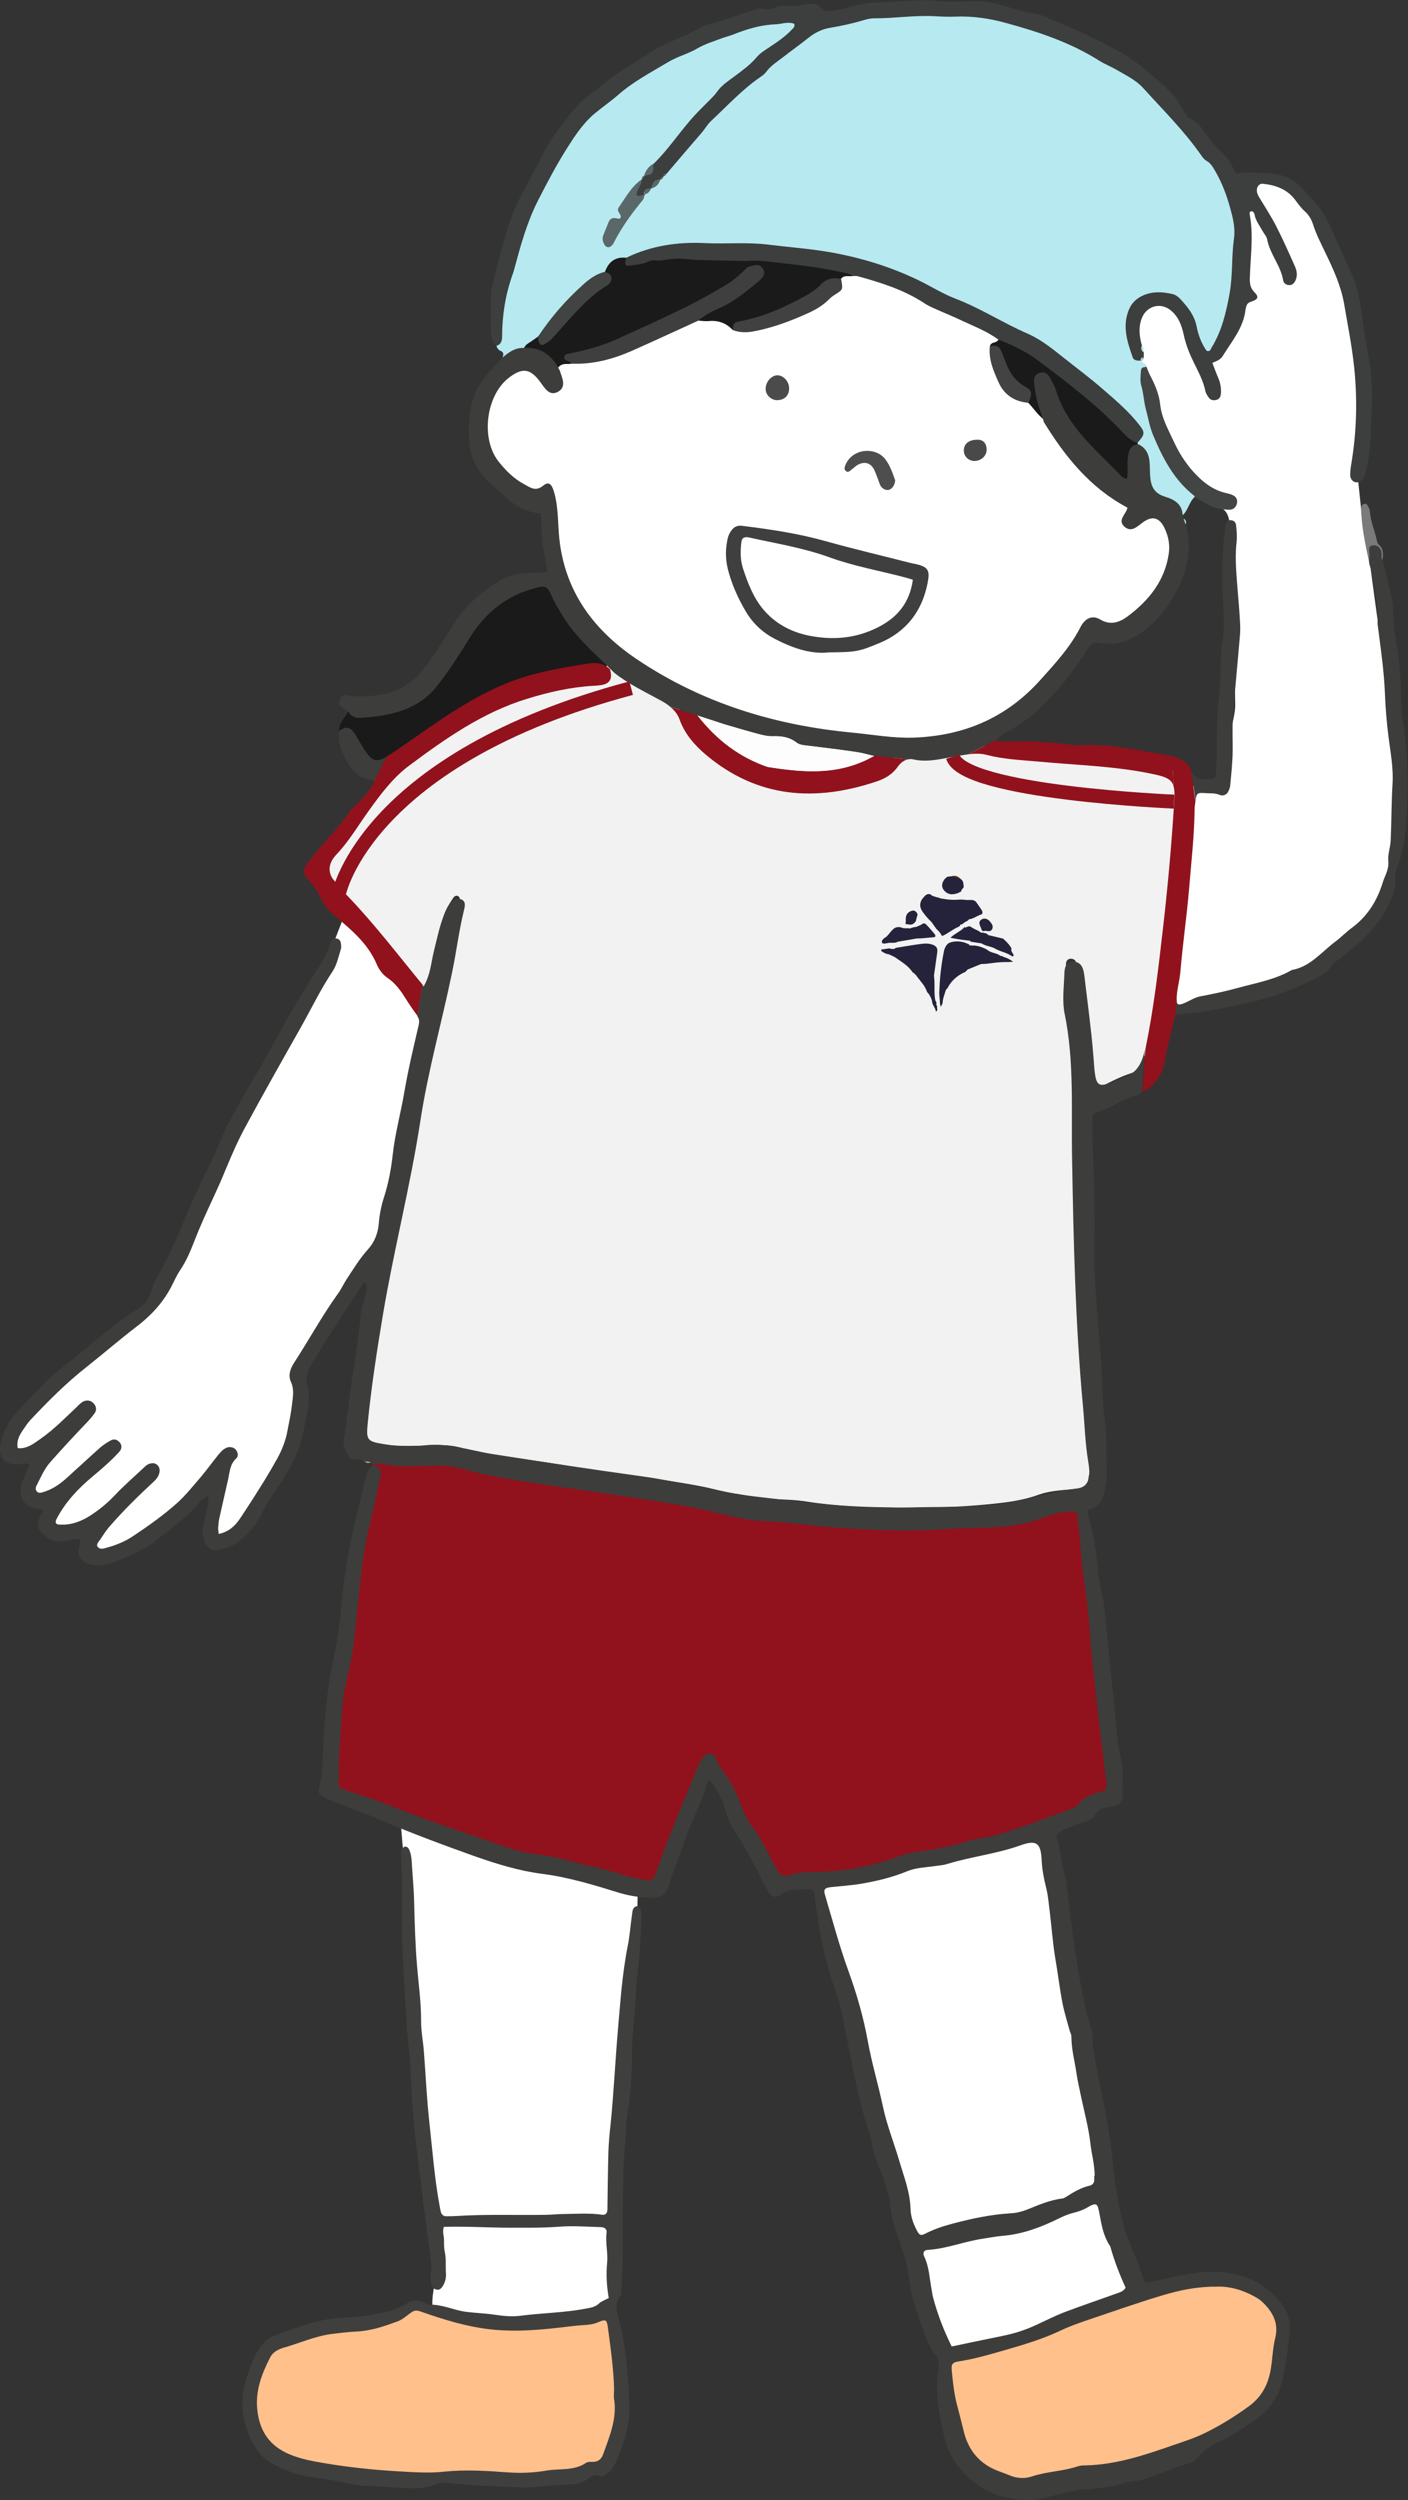 <?xml version="1.0" encoding="UTF-8"?> <svg xmlns="http://www.w3.org/2000/svg" id="_レイヤー_2" viewBox="0 0 100.81 178.93"><rect x="0" y="0" width="100.81" height="178.93" fill="#333333" stroke="none"/><defs><style>.cls-1{fill:#3f3f3e;}.cls-1,.cls-2,.cls-3,.cls-4,.cls-5,.cls-6,.cls-7,.cls-8,.cls-9,.cls-10,.cls-11,.cls-12,.cls-13,.cls-14,.cls-15,.cls-16,.cls-17,.cls-18,.cls-19,.cls-20,.cls-21,.cls-22{stroke-width:0px;}.cls-2{fill:#f2f2f2;}.cls-3{fill:#4b4b4b;}.cls-4{fill:#434343;}.cls-5{fill:#51311d;}.cls-6{fill:#1a1a1a;}.cls-7{fill:#b6eaf0;}.cls-8{fill:#3f3f3f;}.cls-9{fill:#fdfdfd;}.cls-10{fill:#7a7a7a;}.cls-11{fill:#91121c;}.cls-12{fill:#5a6869;}.cls-23{fill:none;stroke:#91121c;}.cls-13{fill:#3d3e3e;}.cls-14{fill:#424343;}.cls-15{fill:#4e4e4e;}.cls-16{fill:#fff;}.cls-17{fill:#434444;}.cls-18{fill:#3d3d3c;}.cls-19{fill:#ffc08b;}.cls-20{fill:#494949;}.cls-21{fill:#24233b;}.cls-22{fill:#414141;}</style></defs><g id="_イラスト"><g id="child19"><path class="cls-16" d="M28.69,130.46s.58,6.92.62,7.08.88,15.5.88,15.5l1.17,9.37s-.67,2.45-.29,2.96,4.21.92,4.21.92l7.92-.92s.95,0,.83-1.08c-.12-1.08.17-10.96.21-11.62s1.38-14.79,1.38-15.12.05-2.81.05-2.81l-16.97-4.28Z"></path><path class="cls-16" d="M24.77,65.21l-1.94,5s-10.17,20.11-11.39,22.22-4.89,4.39-4.89,4.39l-5.89,6.28s-.72,1.39.61,1.36c1.33-.03,2.5-1.81,2.11-.92s-1.39,3-1.39,3c0,0-.67.44.61.67s1.17.44,1.06.78-.72.96-.44,1.17.72.33,1.39.38,2.06-.38,2.06-.38c0,0-1,1.27-.44,1.83.56.56,1.39.39,1.56.33s2.33-1.22,3.33-1.77,3.56-3.23,3.72-3.23.56,0,.56.44-.44,1.84-.33,2.78.72.9,1.11.78,1.11-1.57,2-2.09,3-4.98,3-5.64.28-1.39.28-2.28-.17-1.56,0-2.22,1.38-2.78,2.5-4.5c1.11-1.72,1.98-2.67,2.63-3.39s1.62-1.63,1.62-1.63l3.25-18.76-6.67-4.61Z"></path><path class="cls-16" d="M84.01,72.04l8.27-1.67s5.92-3.55,6.76-5.17,1.35-9.78.57-14.42c-.78-4.64-1.49-10.21-1.49-10.21l-.63-3.79-.38-3.61s.92-1.68.14-9.39c-.78-7.72-4.69-10.31-4.69-10.31,0,0-1.94-.65-2.14-.64s-1.33-.35-1.33.02.11,8.76-1.11,10.92c-1.22,2.16-2,2.32-2.11,1.77s-1.22-3.71-1.36-3.71-.11-.34-1.22-.34-1.03-.7-1.62.1-.97.98-.83,1.62.31.88.47,1.3,1.95,8.98,3.62,9.73c1.49.67,1.52,1.23,2.1,1.78s.92.33,1.08,1.86c.17,1.53-.25,1.82,0,4.15s.31,7.44.33,8.41-.75,3.22-.86,4.19-.14,1.28-.58,1.44-1.44.17-1.87.17-1.12,15.78-1.12,15.78Z"></path><path class="cls-11" d="M26.68,104.82v-.05c.11-.23.32-.28.54-.3.25-.03.5.06.75.05,5.36-.15,10.46,1.57,15.72,2.12,3.13.33,6.18,1.09,9.28,1.55,5.49.83,11.02,1.25,16.6.82,2.06-.16,4.07-.4,6.06-.99,1.32-.39,1.86,0,1.97,1.35.36,4.49,1.05,8.95,1.38,13.45.11,1.44.35,2.86.51,4.3.07.59-.06,1.03-.62,1.37-2.42,1.48-5.04,2.5-7.77,3.17-1.47.36-2.92.78-4.43.99-2.25.32-4.34,1.35-6.64,1.51-1.19.08-2.38.06-3.56.24-.78.12-1.1-.5-1.45-1.08-1.27-2.1-2.31-4.32-3.55-6.43-.19-.32-.31-.84-.8-.76-.43.08-.5.57-.65.93-.93,2.19-1.85,4.39-2.64,6.64-.3.86-.8,1.18-1.72,1.02-1.15-.19-2.21-.65-3.35-.87-4.5-.87-8.88-2.13-13.13-3.82-.51-.21-1.03-.42-1.54-.64-.76-.33-1.55-.62-2.36-.79-1.06-.23-1.36-.86-1.35-1.87.02-2.02.09-4.05.47-6.03.41-2.13.7-4.27.93-6.41.28-2.66.8-5.28,1.38-7.88.12-.54.13-1.07-.04-1.6Z"></path><path class="cls-7" d="M37.47,25.13c-.5.16-.99.31-1.49.47.06-.19.13-.38-.14-.49-.16-.06-.26-.21-.3-.38.23-1.97.52-3.92,1.04-5.85.94-3.46,2.52-6.58,4.53-9.53.92-1.36,2.23-2.26,3.49-3.21,2.88-2.19,6.18-3.55,9.63-4.54.69-.2,1.44-.11,2.15-.24.25-.04.52,0,.66.27.13.26-.01.49-.17.69-.13.17-.29.32-.47.45-3.22,2.3-6.08,4.98-8.49,8.12-.24.31-.55.57-.83.85-.25.24-.51.47-.69.77-.05.08-.11.16-.17.24-.06.08-.12.15-.19.23-.03.04-.07.07-.1.11-.51.75-1.36,1.31-1.27,2.39.02.25-.28.28-.47.37-.54.27-.68.73-.64,1.51.9-1.19,1.49-2.32,2.31-3.3.05-.08.11-.16.17-.23.12-.14.25-.27.38-.39.06-.06.14-.11.21-.16.18-.11.33-.26.45-.45.05-.08.1-.15.16-.22.06-.08.12-.15.18-.22.03-.04.06-.08.09-.12.06-.09.13-.17.19-.25,2.89-3.84,6.43-7,10.32-9.77,1.26-.89,2.87-.98,4.35-1.16,1.78-.21,3.58-.31,5.39-.31,3.64,0,6.9,1.23,10.15,2.68,4,1.79,6.6,5.07,9.13,8.39,1.35,1.77,1.9,3.94,1.56,6.25-.2,1.35-.18,2.73-.48,4.08-.19.89-.52,1.73-.98,2.51-.46.77-.9.73-1.31-.07-.31-.61-.45-1.29-.7-1.93-.37-.95-1.24-1.56-2.15-1.53-.87.03-1.56.43-1.88,1.23-.39.96-.04,1.91.28,2.83.07.2.24.36.31.57.09.2.38.21.43.44-.17,2.08.3,4.03,1.23,5.87.52,1.02,1.12,2,1.97,2.8.18.16.4.33.25.64-.41.36-.48.94-.86,1.32-.29-.4-.62-.77-1.06-1.02-.28-.16-.56-.28-.9-.3-.54-.03-.55-.05-.57-.51-.04-.92-.12-1.84-.29-2.75-.05-.24-.19-.37-.4-.45-.06-.1-.08-.21-.06-.32.25-.71-.18-1.19-.61-1.62-2.15-2.09-4.41-4.09-7.02-5.57-3.14-1.78-6.43-3.27-9.74-4.71-2.44-1.06-5.06-1.45-7.68-1.71-2.87-.29-5.75-.47-8.63-.06-.95.13-1.79.55-2.68.82-.72-.01-1.21.37-1.62.92-2.01,1.05-3.31,2.83-4.67,4.55-.36.41-.83.66-1.26.98Z"></path><path class="cls-13" d="M81.66,25.81c-.22,0-.48,0-.56-.23-.38-1.09-.75-2.18-.3-3.35.19-.5.53-.85,1.01-1.07.69-.32,1.41-.28,2.12-.12.2.04.41.18.55.33.54.58,1.04,1.18,1.2,2.01.12.63.36,1.23.71,1.73.27.08.29-.12.35-.22.73-1.18,1.04-2.49,1.29-3.85.24-1.33.14-2.66.32-3.98.11-.77-.09-1.52-.29-2.24-.24-.86-.56-1.71-1.01-2.5-.18-.31-.34-.63-.68-.82-.15-.08-.27-.24-.37-.39-1.22-1.75-2.74-3.25-4.16-4.82-.53-.58-1.28-.93-1.96-1.33-.37-.21-.78-.37-1.15-.6-2.06-1.31-4.34-2.07-6.68-2.71-1.19-.33-2.39-.51-3.63-.46-.5.02-1.01,0-1.51-.03-1.44-.08-2.88.16-4.32.15-.21,0-.43.04-.64.1-.83.25-1.66.44-2.52.58-.56.09-1.09.35-1.55.72-.59.47-1.21.91-1.8,1.37-.42.33-.89.61-1.22,1.06-.1.14-.25.26-.4.36-1.32.9-2.38,2.07-3.54,3.15-.3.28-.48.63-.74.92-.83.95-1.64,1.91-2.46,2.87-.11.04-.2.1-.23.23h0c-.12.02-.2.09-.22.22h0c-.28.15-.42.45-.68.63h0c-.13.15-.64-.06-.43.43h0c-.18.17-.34.42-.63.22-.23-.15-.14-.37-.07-.58.1-.28.3-.49.47-.72h0c.05-.1.15-.16.17-.26h0c.34-.19.5-.53.67-.86,1.01-.98,1.79-2.15,2.71-3.21.35-.41.74-.78,1.12-1.17.25-.26.52-.49.73-.79.33-.48.83-.79,1.29-1.14.54-.41,1.1-.8,1.55-1.34.25-.3.6-.51.93-.73.57-.38,1.14-.76,1.61-1.27.09-.1.23-.19.15-.4-.44-.17-.89.02-1.34.04-1.05.04-2.05.34-3.02.73-.23.09-.48.15-.71.23-.64.24-1.28.43-1.89.78-.64.38-1.39.56-2.04.95-1.23.74-2.51,1.4-3.6,2.36-.54.47-1.14.88-1.69,1.34-.81.68-1.39,1.56-1.95,2.44-.77,1.21-1.44,2.49-2.1,3.78-.81,1.59-1.26,3.28-1.72,4.98-.03.1-.06.21-.1.31-.51,1.44-.75,2.93-.75,4.45,0,.32-.09.57-.42.67-.33-.29-.38-.69-.38-1.09-.02-.87,0-1.73,0-2.6,0-.11,0-.22.03-.32.49-1.95.9-3.93,1.68-5.8.42-.99.97-1.93,1.48-2.88.44-.82.82-1.7,1.38-2.44.81-1.08,1.56-2.25,2.73-3.03.18-.12.37-.23.53-.38,1.06-1,2.37-1.63,3.55-2.44,1.12-.77,2.42-1.1,3.58-1.78.36-.21.81-.29,1.22-.42.68-.23,1.37-.45,2.05-.68.24-.08.49-.12.72-.22.44-.19.89.15,1.37-.12.39-.23.91-.14,1.38-.13.28,0,.56-.09.85-.13.4-.05.8-.08,1.09.28.19.23.43.19.69.19.66,0,1.26-.28,1.89-.4.49-.1.98-.2,1.49-.2,1.47-.02,2.93-.25,4.42-.09.84.09,1.72.01,2.58,0,.48,0,.94.05,1.39.17,1.01.26,2,.6,3.03.77.35.06.68.25,1.01.38,1.54.6,3.03,1.33,4.49,2.09,1.49.78,2.72,1.88,3.93,3.01.48.45.79,1.03,1.13,1.58.09.15.14.32.34.39.6.25.91.79,1.28,1.28.3.41.61.8.99,1.14.46.41.76.95,1.05,1.53.78-.17,1.57-.04,2.36-.01,1.05.04,1.94.48,2.61,1.33.11.14.22.29.35.41.78.69,1.23,1.58,1.63,2.52.45,1.06.97,2.08,1.41,3.14.36.87.53,1.8.65,2.73.11.82.22,1.63.38,2.45.28,1.45.42,2.93.32,4.41-.08,1.33-.05,2.67-.33,3.98-.06.28-.14.56-.25.82-.1.24-.43.38-.63.3-.22-.09-.33-.28-.33-.51,0-.29.04-.58.09-.86.38-2.29.43-4.59.19-6.89-.16-1.5-.46-2.99-.71-4.47-.23-1.33-.79-2.53-1.37-3.73-.31-.65-.64-1.29-.86-1.98-.11-.34-.28-.65-.56-.91-.27-.24-.49-.53-.7-.82-.58-.79-1.41-1.08-2.34-1.18-.22-.02-.4.17-.42.4-.02.23.07.42.19.61.41.68.84,1.34,1.2,2.04.47.93.9,1.88,1.32,2.83.15.33.22.69.05,1.05-.1.2-.25.36-.5.32-.2-.03-.35-.15-.38-.34-.17-1.05-.94-1.86-1.14-2.91-.04-.23-.24-.44-.36-.66-.21-.38-.48-.72-.55-1.16-.01-.08-.12-.21-.19-.21-.23,0-.15.21-.14.31.26,1.44.05,2.88,0,4.32-.02.45-.02.82.34,1.18.32.32.23.5-.22.65-.19.06-.32.13-.37.33-.02.07-.05.14-.06.21-.13,1.32-.98,2.29-1.63,3.35-.17.28-.43.36-.75.5.14.36.27.72.42,1.07.16.37.23.76.19,1.16-.02.18-.09.35-.29.41-.23.07-.44.04-.58-.16-.1-.14-.21-.31-.24-.47-.15-.72-.49-1.35-.81-2-.32-.65-.59-1.31-.74-2.03-.14-.64-.36-1.25-.88-1.7-.73-.64-1.76-.39-2.12.52-.26.67-.17,1.34.02,2.01.05.14.06.3.12.44,0,.12,0,.24,0,.36-.03.1-.08.19-.17.24h0Z"></path><path class="cls-1" d="M43.59,164.49c-.16-.9-.2-1.73-.12-2.56.07-.72-.14-1.43-.04-2.15.03-.24-.13-.38-.4-.39-1.01-.03-2.01-.11-3.02-.03-1.18.09-2.37.07-3.55.07-1.54,0-3.09-.11-4.68-.06-.13.34.02.66.01.96,0,.29,0,.58.06.86.11.5.04,1.01.08,1.51.02.33-.06.65-.24.93-.1.15-.24.28-.44.23-.19-.04-.33-.18-.37-.36-.05-.24-.08-.51-.04-.75.09-.5.02-.97-.05-1.47-.33-2.25-.57-4.5-.87-6.75-.27-2.03-.43-4.07-.51-6.12-.04-1.11-.21-2.22-.28-3.34-.13-2.09-.26-4.17-.34-6.26-.05-1.19,0-2.38,0-3.57,0-.72-.04-1.44-.07-2.16-.01-.25-.06-.51.06-.74.04-.09.15-.18.23-.19.08,0,.21.07.25.15.15.29.2.61.22.94.05.94.15,1.87.17,2.81.04,1.55.08,3.1.21,4.64.11,1.33.3,2.65.29,3.99,0,.72.15,1.43.2,2.15.13,1.65.2,3.31.38,4.95.23,2.08.38,4.16.77,6.22.02.11.04.21.07.32.06.19.2.3.4.29.25,0,.5,0,.76-.02,2.09-.13,4.18-.05,6.26-.08.47,0,.94-.06,1.4-.06.9-.01,1.8-.08,2.7.05.27.04.39-.1.4-.37.02-1.37.03-2.73.07-4.1.02-.65.08-1.3.15-1.94.23-2.22.33-4.45.52-6.68.18-2.04.31-4.1.71-6.12.15-.74.2-1.5.31-2.25.04-.23.01-.53.34-.62.2-.05.36.23.34.67-.04,1.3-.1,2.59-.26,3.88-.09.68-.13,1.36-.15,2.04-.04,1.33-.29,2.65-.27,3.99.02,1.48-.11,2.95-.35,4.42-.09.57-.06,1.15-.12,1.72-.16,1.72-.18,3.45-.18,5.18,0,1.84.02,3.67-.11,5.51-.01.18,0,.4-.09.52-.39.49-.26,1.03-.13,1.53.26.94.44,1.9.55,2.86.15,1.29.25,2.59.23,3.88-.02,1.31-.49,2.54-1.02,3.73-.14.3-.37.53-.63.73-.11.08-.3.2-.38.16-.44-.23-.74.02-1.07.25-.4.28-.89.31-1.35.32-.83.03-1.65.11-2.47.19-.21.02-.43.03-.64.02-1.8-.09-3.6-.11-5.39-.32-.29-.03-.57-.03-.85.08-1.04.42-2.12.3-3.2.23-.39-.03-.79-.07-1.18-.08-.76-.01-1.5-.07-2.25-.26-.77-.19-1.56-.29-2.34-.39-.98-.12-1.87-.5-2.73-.94-.58-.29-1.04-.78-1.36-1.35-.8-1.41-1.06-2.91-.62-4.49.2-.72.43-1.44.8-2.11.31-.56.72-1.03,1.3-1.24,1.52-.55,3.04-1.18,4.68-1.26.76-.04,1.51-.08,2.25-.22.89-.17,1.77-.32,2.55-.83.38-.25.81-.25,1.23-.06.13.06.26.16.39.16.89-.03,1.68.38,2.53.5.71.1,1.43.11,2.14.22.61.09,1.23.15,1.83.07,1.54-.2,3.09-.21,4.62-.5.36-.07.7-.1.99-.37.18-.17.43-.25.71-.4Z"></path><path class="cls-6" d="M43.6,47.96c-.67-.22-1.33-.23-2.02-.09-1.17.22-2.34.36-3.49.71-1.59.48-3.15,1.08-4.53,1.98-.89.58-1.84,1.08-2.67,1.76-.39.32-.83.57-1.26.83-.59.36-1.11.8-1.56,1.32-.26.3-.54.39-.95.33-.79-.13-1.32-.51-1.55-1.31-.09-.31-.27-.59-.39-.89-.19-.45-.52-.43-.89-.29-.05-.58.41-.93.64-1.39.52.2,1.04.23,1.58.13.67-.12,1.34-.17,2.01-.4,1.17-.39,2.1-1.04,2.83-2.04.81-1.11,1.56-2.25,2.24-3.44.29-.51.66-.94,1.09-1.33.19-.17.4-.31.57-.49.75-.8,1.72-1.18,2.74-1.43.46-.11.89-.27,1.33-.42.27.24.33.56.38.88.09.51.36.93.64,1.35.86,1.3,1.89,2.45,3.06,3.48.24.21.52.4.67.7-.14.14-.3.13-.47.04Z"></path><path class="cls-17" d="M85.54,35.57s-.02-.08-.05-.1c-1.44-1.13-2.25-2.7-2.93-4.33-.25-.59-.35-1.24-.52-1.86-.15-.56-.16-1.13-.33-1.69-.1-.33-.04-.71-.02-1.07.01-.23.21-.25.4-.26.08.2.15.4.25.59.35.67.65,1.35.73,2.12.11.98.61,1.84,1.01,2.71.33.71.76,1.39,1.28,1.99.68.77,1.44,1.41,2.48,1.63.14.03.28.07.41.13.26.11.38.34.31.61-.06.26-.27.45-.54.44-.51-.02-1-.08-1.46-.33-.35-.19-.69-.39-1.03-.58Z"></path><path class="cls-10" d="M99,40.13c-.17-.11-.19-.29-.21-.46-.01-.14-.04-.29-.18-.36-.09-.05-.2-.08-.3-.09-.15-.02-.16.12-.17.21-.04.39.11.78-.04,1.16-.26-1.26-.56-2.51-.63-3.79-.01-.21-.06-.43.05-.63.03-.05.1-.1.16-.11.06-.01.17,0,.19.05.09.15.2.31.21.48.05.72.35,1.38.5,2.08.02.1.05.23.12.29.41.33.32.76.28,1.19Z"></path><path class="cls-19" d="M26.08,104.54c.19-.05.37-.09.49.12-.18.04-.37.07-.49-.12Z"></path><path class="cls-7" d="M81.85,25.2c-.14-.12-.16-.27-.12-.44.17.11.18.27.12.44Z"></path><path class="cls-7" d="M84.9,37.52c-.12-.11-.17-.25-.15-.41.16.1.19.24.15.41Z"></path><path class="cls-7" d="M81.66,25.81c0-.12.06-.21.17-.24.02.13-.05.21-.17.24Z"></path><path class="cls-2" d="M43.44,47.61c.16-.01.31-.03.47-.04,1.32.73,2.54,1.65,3.94,2.23.43.18.7.45.81.93.17.75.61,1.37,1.12,1.94,1.29,1.43,2.84,2.5,4.67,3,1.44.39,2.95.59,4.48.46,1.31-.11,2.55-.4,3.76-.91.61-.26,1.2-.49,1.39-1.22.05-.19.23-.28.42-.28.36,0,.74-.07,1.07.02.67.19,1.31.05,1.92-.13.7-.21,1.43-.2,2.12-.43.22-.07.43-.03.63.08.49.26,1.03.31,1.57.36,1.43.15,2.87.31,4.3.46.29.03.58.04.86.03,1.16-.02,2.29.13,3.44.32,1.03.17,2.07.3,3.09.52.43.09.64.32.69.71.05.36.09.72.07,1.08-.09,1.47-.19,2.95-.32,4.42-.13,1.47-.29,2.94-.45,4.41-.05.5-.13.99-.19,1.48-.21,1.75-.41,3.51-.63,5.26-.03.28-.13.56-.19.84-.12.64-.37,1.24-.4,1.9-.03.52-.33.95-.59,1.38-.1.17-.31.32-.51.38-.9.28-1.71.76-2.56,1.15-.09.04-.2.04-.33.07-.04-.11-.1-.21-.1-.3-.03-1.37-.05-2.75-.34-4.08-.3-1.38-.22-2.79-.47-4.17-.04-.21-.06-.43-.14-.63-.07-.18-.24-.26-.44-.23-.16.03-.24.14-.27.29,0,.04-.02.07-.01.11.12,1.47-.13,2.96.21,4.42.18.78.23,1.58.23,2.37,0,2.09.08,4.18.16,6.27.06,1.69.05,3.38.04,5.07,0,1.98,0,3.97.17,5.95.18,2.01.27,4.03.43,6.04.11,1.4.26,2.79.31,4.19,0,.07,0,.16.03.21.49.84.07,1.67,0,2.51-.02.3-.2.44-.49.47-.29.03-.57.05-.86.08-.75.07-1.49.12-2.21.38-1.12.41-2.3.55-3.49.67-2.19.22-4.4.27-6.59.24-2.15-.03-4.32-.08-6.46-.42-.88-.14-1.79-.16-2.69-.19-.83-.03-1.63-.26-2.45-.38-.85-.13-1.68-.38-2.53-.54-.92-.18-1.84-.32-2.77-.46-1.42-.21-2.85-.4-4.27-.61-1.35-.2-2.7-.43-4.06-.64-1.71-.26-3.42-.5-5.12-.75-.14-.02-.28-.05-.41-.11-.77-.34-1.57-.39-2.41-.36-1.57.06-3.16.13-4.72-.21-.24-.05-.5-.07-.7-.28.19-1.49.38-2.99.57-4.49.13-1,.42-1.97.46-2.98.02-.47.12-.93.15-1.4.02-.36.07-.71.2-1.06.25-.68.34-1.4.47-2.1.16-.88.33-1.77.5-2.65.09-.46.17-.92.27-1.37.27-1.23.54-2.46.81-3.69.05-.21.14-.42.14-.63,0-1.2.33-2.35.54-3.52.28-1.56.55-3.12.86-4.67.11-.55.14-1.15.62-1.58.07-.06.14-.2.12-.29-.22-.92.19-1.77.36-2.63.16-.85.35-1.69.5-2.54.16-.96.33-1.92.65-2.84.05-.14.05-.3-.1-.37-.16-.08-.29.05-.36.16-.23.36-.47.7-.6,1.13-.43,1.42-.7,2.87-1.05,4.31-.1.41-.15.84-.39,1.19-.26-.03-.32-.21-.42-.35-.52-.69-1.02-1.39-1.71-1.94-.25-.2-.44-.46-.57-.78-.49-1.2-1.37-2.1-2.37-2.89-.68-.54-1.33-1.1-1.69-1.93-.08-.19-.22-.39-.39-.51-.47-.35-.32-.73-.12-1.13.2-.39.46-.73.79-1.02.74-.66,1.21-1.51,1.74-2.32.24-.36.44-.74.74-1.06.66-.72,1.27-1.47,1.93-2.18.57-.61,1.21-1.12,1.94-1.54.9-.52,1.75-1.13,2.64-1.68,1.57-.96,3.19-1.8,4.98-2.31,1.04-.29,2.09-.54,3.15-.72.49-.08.99-.19,1.5-.13.21.02.43-.02.64-.08.12-.04.26-.16.3-.28.04-.12-.02-.27-.04-.41Z"></path><path class="cls-16" d="M74.96,30.16c.23.36.48.72.7,1.09.34.56.75,1.05,1.24,1.49.46.41.88.84,1.22,1.36.42.63,1,1.13,1.67,1.51.33.19.66.3,1.02.1.15-.08.28-.08.37.06.1.16.15.33.01.5-.16.2-.32.39-.46.6-.1.15-.17.32-.22.49-.05.15.02.3.16.36.08.04.22.03.3-.02.15-.09.29-.22.42-.33.11-.09.22-.19.32-.29.69-.65,1.35-.54,1.86.33.34.58.48,1.27.42,1.97-.11,1.38-.71,2.56-1.58,3.6-.46.55-.96,1.07-1.6,1.45-.54.32-1.1.54-1.74.51-.14,0-.26-.05-.36-.19-.28-.4-.63-.44-.91-.11-.09.11-.18.23-.25.35-1.05,2.06-2.56,3.76-4.3,5.22-1.32,1.11-2.8,2.01-4.55,2.35-.42.08-.82.28-1.25.35-.67.11-1.34.24-2.04.11-.42-.08-.86,0-1.29,0-.87,0-1.72-.08-2.57-.25-.81-.16-1.64-.22-2.46-.29-.58-.05-1.16-.08-1.69-.31-.41-.18-.85-.13-1.27-.22-1.3-.29-2.55-.73-3.82-1.13-1.48-.47-2.87-1.15-4.25-1.85-1.18-.6-2.37-1.27-3.39-2.1-1.16-.95-2.23-2.02-3.11-3.27-.73-1.03-1.11-2.15-1.46-3.34-.31-1.05-.38-2.12-.48-3.19-.06-.68-.15-1.36-.26-2.04-.02-.15-.06-.3-.24-.28-.17.02-.2.18-.23.32-.01.07-.01.14-.01.22,0,.21-.14.23-.28.19-.71-.2-1.3-.61-1.85-1.08-.33-.28-.62-.61-.94-.89-.8-.72-1.08-1.64-1.17-2.69-.12-1.43.34-2.61,1.25-3.67.36-.43.8-.72,1.33-.88.63-.18,1.03-.08,1.43.43.15.2.24.44.37.66.09.16.18.32.29.45.12.14.29.22.48.15.19-.07.25-.24.28-.43.06-.38-.14-.7-.23-1.04-.02-.74.56-.67,1.03-.76,1.52,0,2.96-.33,4.36-.95,1.6-.71,3.12-1.58,4.82-2.06.88-.06,1.75-.09,2.47.55,1.02.62,1.99,0,2.92-.23,1.43-.37,2.78-.98,3.93-1.98.41-.36.69-.71.77-1.24.21-.33.56-.35.9-.37,1.57.14,3.03.73,4.37,1.45,1.55.84,3.2,1.48,4.75,2.3.5.27,1.07.45,1.41.95.1.37-.27.51-.37.79-.02,1.98.93,3.44,2.45,3.69.62.34.94.94,1.31,1.5Z"></path><path class="cls-6" d="M40.98,26.02c-.14.01-.27.04-.41.03-.35-.02-.58.14-.73.45-.05-.05-.12-.08-.16-.14-.47-.89-1.2-1.31-2.21-1.23.02-.26.15-.44.38-.58.23-.14.45-.31.68-.47.32.16.6.17.87-.13,1.13-1.25,2.22-2.54,3.6-3.54.33-.24.38-.59.32-.97.26-.72.75-1.08,1.53-.99.42.49.87.1,1.29.03,2.46-.41,4.92-.2,7.37.1.12.12.17.28.17.45-.31.89-1.09,1.33-1.84,1.72-3.38,1.76-6.68,3.72-10.43,4.66-.37.09-.46.28-.43.6Z"></path><path class="cls-6" d="M74.96,30.16c-.58-.31-.89-.88-1.33-1.32-.09-.5-.3-.93-.75-1.23-.55-.37-.87-.94-1.09-1.55-.18-.52-.46-.96-.92-1.27.04-.15.14-.24.28-.27.14-.03.26-.09.34-.21.79-.2,1.41.26,1.99.63,2.94,1.91,5.62,4.13,7.97,6.75,0,.06,0,.12,0,.18-.45.31-.45.79-.46,1.26-.02.57,0,1.13,0,1.71-.25.09-.37-.15-.53-.26-.71-.5-1.32-1.09-1.83-1.81-.28-.41-.64-.79-1.02-1.11-.7-.59-1.2-1.29-1.59-2.12-.33-.72-.65-1.44-.97-2.17-.09-.2-.18-.39-.31-.56-.05-.07-.18-.09-.28-.09-.13,0-.2.12-.2.21,0,.29,0,.58.07.85.17.66.24,1.35.56,1.97.06.12.04.28.06.42Z"></path><path class="cls-9" d="M62.61,54.1c-2.54,1.45-5.09,1.2-7.66.8-1.98-.69-3.6-1.87-5.04-3.71.55.18.88.28,1.21.39.31.1.61.21.93.3.76.22,1.52.45,2.29.65.31.08.64.16.96.15.63-.02,1.21.05,1.73.45.26.2.61.2.93.24,1.14.14,2.28.28,3.42.45.37.05.73.17,1.24.28Z"></path><path class="cls-18" d="M25.54,52.73c-.29-.49-.62-.94-1.25-.41-.16.84.21,1.56.59,2.25.36.65.88,1.14,1.68,1.23.09,0,.19.03.21.17l.93-1.82c-.98.57-1.19.24-2.16-1.41Z"></path><path class="cls-11" d="M43.68,47.91c-.42-.43-.96-.51-1.5-.43-1.85.29-3.69.59-5.47,1.25-2.92,1.09-5.38,2.93-7.9,4.67-.47.32-.82.56-1.11.73l-.93,1.82s0,.03,0,.05c-.03.06-.07.16-.13.25-.42.63-.92,1.19-1.51,1.67-.78,1.24-1.85,2.24-2.75,3.39l1.6,1.81c-.58-.7-.47-1.36.13-1.99.9-.95,1.55-2.08,2.31-3.13.84-1.17,1.73-2.36,2.88-3.21,2.6-1.94,5.27-3.81,8.44-4.78,1.56-.48,3.13-.84,4.77-.93.66-.04,1.48-.07,1.17-1.16Z"></path><path class="cls-11" d="M22.02,61.78c-.33.47-.38.7.03,1.14.43.46.75.97,1.01,1.53.22.47.56.81.96,1.14,1.16.97,2.32,1.95,2.94,3.39.17.4.42.76.79,1.01.52.35.89.84,1.22,1.36.29.46.59.91.91,1.34,0,.01.01.02.02.03l.36-2.24c-1.77-2.15-3.42-4.31-5.29-6.27l.78.88-.78-.88c-.26-.27-.51-.55-.77-.81-.08-.07-.11-.18-.18-.27,0,0-.01-.02-.02-.03l-1.6-1.81c-.12.16-.25.31-.37.47Z"></path><path class="cls-18" d="M80.61,77.04c-2.22.96-2.14.97-2.33-1.51-.15-1.9-.42-3.8-.64-5.69-.06-.48-.18-1-.78-1.01-.67,0-.64.59-.66,1.04-.04.9-.15,1.83.03,2.7.7,3.43.46,6.92.53,10.36.1,5.88.23,11.76.77,17.62.13,1.36.16,2.73.39,4.09.12.72.22,1.75-.77,1.88-1.94.25-3.79.9-5.73,1.14-2.13.26-4.25.15-6.38.23-3.66.13-7.27-.36-10.89-.78-2.72-.31-5.38-1.06-8.09-1.44-3.61-.5-7.21-1.04-10.81-1.61-1.63-.26-3.23-.84-4.92-.61-.98.13-1.94.05-2.91-.11-1.1-.18-1.21-.29-1.1-1.4.26-2.66.67-5.3,1.11-7.93.78-4.62,1.96-9.17,2.67-13.81.55-3.6,1.55-7.1,2.28-10.66.3-1.45.48-2.92.83-4.36.07-.3.19-.69-.23-.83-.36-.12-.6.16-.81.41-.21.26-.33.56-.44.87-.3.82-.47,1.67-.68,2.51-.19.78-.23,1.62-.72,2.46-.03-.04-.06-.07-.09-.11l-.36,2.24c.15.21.15.4.09.66-.36,1.54-.73,3.09-1,4.65-.26,1.56-.69,3.08-.86,4.66-.11.99-.3,1.99-.61,2.96-.2.61-.33,1.26-.38,1.9-.06.72-.31,1.34-.78,1.86-.59.65-1.03,1.39-1.51,2.11-.22.33-.38.7-.61,1.02-1.16,1.61-2.11,3.36-3.19,5.02-.28.44-.4.9-.2,1.33.25.54.14,1.07.08,1.59-.07.64-.21,1.28-.33,1.91-.13.72-.4,1.39-.75,2.02-.28.5-.57,1-.87,1.49-.57.92-1.15,1.83-1.75,2.73-.36.55-.82.99-1.55,1.14-.02-.18-.05-.32-.04-.45.02-.25.04-.5.1-.75.2-.92.42-1.83.62-2.74.11-.52.13-1.07.58-1.47.16-.15.12-.41-.02-.6-.13-.19-.45-.26-.68-.16-.28.12-.46.35-.64.57-.41.5-.78,1.03-1.2,1.52-.54.63-1.06,1.28-1.67,1.84-.99.89-2.08,1.66-3.19,2.4-.58.39-1.21.64-1.87.82-.21.06-.46.15-.62-.02-.2-.2.03-.39.14-.55.22-.33.42-.66.69-.96.97-1.12,2.02-2.15,3.1-3.15.24-.22.45-.47.47-.82.02-.3-.23-.57-.53-.54-.19.01-.35.08-.49.21-.73.69-1.5,1.35-2.19,2.08-.52.56-1.12,1.04-1.73,1.44-.62.4-1.34.7-2.14.66-.14,0-.31.01-.36-.15-.02-.08.03-.2.08-.29.63-1.2,1.55-2.16,2.58-3.02.66-.55,1.32-1.12,1.9-1.76.19-.22.19-.49,0-.68-.16-.18-.38-.25-.59-.14-.28.15-.56.33-.8.54-.81.72-1.6,1.46-2.4,2.18-.51.46-1.08.84-1.75,1.02-.15.04-.3.04-.39-.09-.09-.12-.08-.27,0-.41.3-.57.53-1.16.98-1.67.86-.97,1.74-1.92,2.64-2.86.2-.21.39-.43.55-.66.15-.23.09-.5-.09-.69-.19-.2-.45-.25-.69-.15-.21.09-.35.25-.5.4-.84.79-1.65,1.62-2.59,2.28-.49.34-.98.75-1.65.68-.14-.71.31-1.19.66-1.71.08-.12.18-.23.27-.33,1.26-1.34,2.56-2.64,4.01-3.78,1.19-.94,2.33-1.93,3.53-2.85,1.02-.77,1.87-1.67,2.48-2.8.22-.41.4-.85.66-1.24.45-.66.75-1.38,1.04-2.12.4-1.04.87-2.06,1.34-3.07.3-.65.6-1.31.87-1.98.43-1.03.87-2.06,1.4-3.04,1.3-2.4,2.64-4.78,3.99-7.16.76-1.35,1.43-2.75,2.29-4.04.32-.49.43-1.07.6-1.62.04-.13.01-.29-.01-.43-.03-.15-.13-.27-.28-.3-.15-.03-.28.03-.38.15-.04.05-.08.12-.1.19-.19.75-.61,1.37-1.02,2.01-.68,1.06-1.32,2.14-1.96,3.23-.44.75-.84,1.51-1.26,2.27-1.05,1.89-2.19,3.72-3.18,5.65-.4.77-.67,1.59-1.05,2.36-.64,1.29-1.27,2.59-1.82,3.92-.63,1.54-1.28,3.06-2.13,4.49-.32.55-.4,1.27-.79,1.75-.39.48-1.04.75-1.56,1.15-.91.7-1.84,1.39-2.7,2.15-1.03.9-2.2,1.64-3.14,2.65-.59.64-1.2,1.25-1.79,1.88-.55.59-.93,1.29-1.15,2.07-.34,1.23.27,1.88,1.54,1.68.17-.03.34-.12.48.12-.09.18-.21.36-.28.56-.12.37-.35.71-.36,1.13-.02.69.24,1.11.88,1.32.23.08.49.1.72.15.03.22-.14.33-.21.49-.26.59-.17.91.31,1.34.37.33.79.44,1.29.44.43,0,.83-.27,1.25-.16.13.26-.05.44-.07.64-.06.58.11.89.64,1.1.45.18.91.18,1.38.07.76-.19,2.71-1.08,3.38-1.62,1.15-.92,2.36-1.76,3.32-2.91.13-.16.33-.26.52-.4.09.27.03.47-.01.68-.12.53-.22,1.06-.34,1.58-.09.41.03.79.18,1.16.16.37.47.55.87.48.46-.08.91-.22,1.31-.49.78-.54,1.39-1.22,1.83-2.08.19-.37.38-.75.62-1.11.75-1.1,1.49-2.21,2-3.45.34-.85.44-1.74.64-2.62.16-.72.19-1.45.02-2.14-.11-.44-.03-.78.16-1.13.33-.6.67-1.19,1.04-1.76.87-1.36,1.76-2.72,2.65-4.07.08-.12.11-.37.38-.24.03.36.01.71-.11,1.06-.13.37-.25.76-.29,1.15-.17,1.69-.43,3.36-.68,5.03-.2,1.32-.31,2.65-.53,3.96-.08.5.17.83.37,1.2.18.32.52.16.79.21.1.02.2.07.3.11.16.08.35,0,.49.12.07,0,.1.05.11.11.51-.15,1,.05,1.5.09,1.05.09,2.09,0,3.14,0,.69,0,1.36.09,2.02.29.83.24,1.68.42,2.53.57,1.24.22,2.49.4,3.73.59,2.24.33,4.49.64,6.73.99,1.64.26,3.27.5,4.88.91,1.15.29,2.31.58,3.49.62,1.8.07,3.58.36,5.37.48,2.41.17,4.82.27,7.24.12.93-.06,1.87-.12,2.81-.12,1.64,0,3.23-.18,4.76-.79.46-.18.97-.31,1.46-.36.75-.07.82.03.84.63.01.32.08.64.11.96.06.68.1,1.37.17,2.05.17,1.65.48,3.28.57,4.94.04.79.12,1.58.21,2.37.14,1.36.29,2.72.44,4.07.02.18.05.36.07.54.15,1.25.31,2.5.45,3.75.07.58.05.61-.49.76-.6.17-1.17.37-1.55.9-.11.16-.27.23-.44.29-1.79.65-3.57,1.34-5.4,1.89-.66.2-1.36.21-2,.42-1.24.4-2.52.61-3.8.8-.32.05-.65.11-.95.22-2.04.79-4.15,1.18-6.33,1.19-.54,0-1.08.03-1.6.2-.56.17-.75.1-1.05-.43-.58-1.03-1.05-2.13-1.78-3.08-.4-.52-.63-1.13-.86-1.74-.27-.71-.61-1.38-1.07-1.99-.24-.32-.46-.62-.59-1.02-.15-.48-.6-.54-.92-.18-.14.16-.26.35-.34.54-.69,1.66-1.37,3.33-2.04,5-.39.97-.73,1.96-1.09,2.94-.1.27-.3.42-.59.36-.63-.13-1.28-.23-1.89-.44-.75-.26-1.52-.46-2.29-.61-.25-.05-.5-.1-.74-.17-1-.31-2.01-.53-3.06-.65-.64-.07-1.27-.25-1.89-.45-1.27-.41-2.51-.87-3.78-1.29-1.43-.48-2.85-.98-4.25-1.55-1.26-.51-2.57-.92-3.86-1.36-.2-.07-.31-.18-.31-.38,0-.29.02-.58.01-.87-.01-1.3.13-2.59.21-3.88.05-.83.12-1.65.3-2.46.19-.84.41-1.68.52-2.54.2-1.5.32-3.01.49-4.51.16-1.39.33-2.78.66-4.14.29-1.19.54-2.38.8-3.58.05-.21.06-.43-.08-.62-.12-.16-.3-.18-.47-.22-.3.24-.41.58-.5.93-.31,1.29-.64,2.58-.93,3.87-.36,1.61-.61,3.24-.77,4.89-.12,1.29-.27,2.58-.54,3.85-.5,2.34-.75,4.69-.82,7.08-.02.79-.03,1.58-.25,2.36-.12.44-.07.58.32.79.28.16.58.28.88.4,1.01.39,2.03.74,3.02,1.17,2.25.96,4.55,1.82,6.85,2.64,1.59.56,3.2,1.06,4.9,1.28,1.89.24,3.73.81,5.55,1.37.73.22,1.47.31,2.23.34.69.02,1.1-.28,1.28-.92.27-.97.7-1.89,1.01-2.85.51-1.57,1.32-3.02,1.81-4.64.15.11.27.15.32.23.35.59.7,1.18.88,1.85.19.7.5,1.35.91,1.94.77,1.1,1.28,2.34,1.94,3.49.11.19.18.39.31.56.2.28.49.36.75.15.66-.51,1.43-.38,2.18-.41.16,0,.26.1.28.26.13.89.24,1.78.4,2.66.27,1.49.62,2.95,1.14,4.38.29.8.47,1.66.64,2.5.45,2.3.85,4.6,1.52,6.85.14.48.34.96.42,1.45.16,1.04.65,1.98.96,2.97.14.45.32.87.35,1.35.05.76.23,1.48.48,2.2.37,1.05.77,2.13.88,3.22.14,1.29.56,2.45,1,3.63.24.64.43,1.3.89,1.84.25.29.29.65.22,1.02-.27,1.6.04,3.16.38,4.71.23,1.08.76,2.04,1.53,2.82.85.86,1.89,1.46,3.08,1.68.62.12,1.28.26,1.92.14.78-.14,1.54-.36,2.32-.53.39-.09.78-.2,1.17-.2.62,0,1.21-.15,1.82-.2.58-.06,1.11-.35,1.68-.39.74-.05,1.39-.35,2.07-.59.54-.19,1.06-.45,1.62-.59.41-.11.84-.29,1.11-.64.39-.51.94-.78,1.49-1.05.91-.45,1.74-1.01,2.57-1.58,1.03-.72,1.64-1.73,1.9-2.93.23-1.05.37-2.13.47-3.2.06-.64,0-1.31-.38-1.87-1.13-1.62-2.71-2.42-4.66-2.53-1.38-.08-2.72.23-4.06.52-.41.09-.83.18-1.24.27-.3-.79-.53-1.55-.85-2.27-.32-.72-.6-1.47-.78-2.24-.32-1.29-.51-2.61-.65-3.93-.17-1.58-.4-3.14-.73-4.69-.25-1.16-.47-2.33-.67-3.49-.1-.57-.01-1.16-.2-1.71-.45-1.34-.66-2.73-.91-4.1-.35-1.95-.54-3.92-.8-5.88-.04-.29-.03-.59-.13-.85-.33-.85-.27-1.78-.58-2.63-.09-.24.04-.41.25-.53.41-.23.85-.39,1.3-.53.44-.14.93-.24,1.19-.68.21-.35.52-.47.89-.52.18-.03.35-.07.53-.11.32-.08.53-.28.52-.61-.02-.86.11-1.74-.08-2.59-.38-1.7-.41-3.44-.62-5.15-.24-1.96-.39-3.94-.61-5.91-.09-.82-.34-1.63-.42-2.45-.14-1.47-.34-2.93-.8-4.32.08-.17.23-.19.36-.24.48-.19.76-.6.86-1.05.14-.62.24-1.28.19-1.92-.08-1.07.03-2.14-.13-3.22-.18-1.21-.16-2.44-.23-3.67-.18-3.09-.6-6.16-.52-9.27.04-1.44-.01-2.87-.04-4.31-.02-1.01-.08-2.01-.11-3.02-.02-.5,0-1.01,0-1.51,0-.15.05-.29.21-.34.97-.28,1.79-.9,2.76-1.19.21-.06.39-.16.57-.25l.22-3.09c-.18.85-.49,1.58-1.39,1.97Z"></path><path class="cls-18" d="M72.12,52.38c.75-.43,1.47-.9,2.11-1.49,1.44-1.33,2.64-2.86,3.69-4.51.25-.39.48-.43.88-.36,1.21.2,2.25-.2,3.2-.95.78-.61,1.4-1.36,1.91-2.18,1.03-1.65,1.5-3.42.99-5.36-.09-.12-.09-.28-.15-.41-.03-.07-.05-.15-.08-.22,0-.8-.59-1.15-1.19-1.33-.89-.26-1.1-.79-1.14-1.64-.04-.76.1-1.69-.84-2.14-.63.06-.69.53-.75,1.01-.06.48.04.98-.06,1.45-.18.01-.28-.05-.35-.12-1.82-1.91-3.97-3.58-4.76-6.28-.03-.1-.07-.2-.13-.3-.25-.41-.41-1.08-1.04-.86-.54.19-.36.79-.3,1.24.09.79.41,1.53.63,2.28,1.53,2.49,3.32,4.71,5.98,6.12-.05.44-.79.9-.17,1.4.51.4.94-.12,1.34-.39.69-.47,1.16-.22,1.48.44.27.56.4,1.15.32,1.78-.27,2-1.44,3.43-2.99,4.58-.55.4-1.2.63-1.92.2-.64-.39-1.15,0-1.42.54-.73,1.44-1.81,2.6-2.87,3.78-2.42,2.7-5.45,4-9.07,4.13-1.5.05-2.94-.22-4.41-.36-5.52-.52-10.68-2.1-15.31-5.18-3.1-2.06-5.23-4.81-5.65-8.67-.12-1.11-.06-2.24-.37-3.33-.12-.4-.29-.9-.78-.5-.55.45-.92.15-1.36-.09-.75-.4-1.34-.99-1.85-1.64-1.29-1.64-.89-4.74.75-5.99.97-.74,1.53-.66,2.24.31.32.43.65,1.04,1.27.7.61-.33.32-.94.15-1.46-.02-.07-.06-.13-.09-.19-.54-1.01-1.34-1.57-2.52-1.49-.62-.02-1.08.32-1.52.7-.29.32-.58.64-.88.96-.99,1.04-1.46,2.29-1.51,3.72,0,.32,0,.65,0,.97,0,1.21.42,2.25,1.28,3.1.44.43.89.84,1.35,1.25.72.64,1.5,1.09,2.52,1.13,0,1.43.17,2.81.49,4.21-.53.03-.99.05-1.46.07-.78.02-1.52.23-2.15.64-1.24.81-2.37,1.76-3.15,3.06-.47.77-.97,1.52-1.48,2.26-.35.5-.69,1.03-1.12,1.45-1.28,1.24-2.9,1.48-4.6,1.41-.14,0-.28-.07-.42-.09-.25-.03-.4.12-.5.33-.1.22-.09.42.14.56.15.1.3.19.45.29.18.31.47.48.81.46,2.13-.13,4.17-.51,5.6-2.34.84-1.08,1.58-2.24,2.3-3.41,1.03-1.64,2.41-2.86,4.3-3.43,1.2-.36,1.21-.35,1.7.76.15.33.36.63.54.94.97,1.69,2.46,2.91,3.81,4.26,1.06.83,2.27,1.39,3.44,2.04.21.12.39.24.55.38l1.95.63s-.02-.02-.03-.03c.55.18.88.28,1.21.39.31.1.61.21.93.3.76.22,1.52.45,2.29.65.31.08.64.16.96.15.63-.02,1.21.05,1.73.45.26.2.61.2.93.24,1.14.14,2.28.28,3.42.45.36.05.72.16,1.21.28l2.42.26c.13-.03.26-.04.4,0,1.03.23,2.01-.05,3-.22.31-.05.63-.11.94-.15l2.1-1.09c.19-.27.45-.38.68-.52Z"></path><path class="cls-11" d="M82.79,53.91c-1.77-.32-3.54-.68-5.36-.58-.29.02-.58,0-.86-.04-1.43-.18-2.87-.28-4.31-.22-.27.01-.55.03-.89-.06.02-.05.05-.08.08-.12l-2.1,1.09c.43-.05.86-.07,1.31.05,1.19.31,2.42.36,3.64.47,2.83.27,5.69.32,8.49.95.75.17,1.1.36,1.23.8l-.09-2.13c-.37-.09-.75-.14-1.13-.21Z"></path><path class="cls-18" d="M85.61,57.21c.07-.44.14-.49.65-.45.36.03.71-.02,1.07.13.26.11.52-.03.62-.26.06-.13.12-.27.13-.41.07-.72.14-1.43.17-2.15.03-.94-.04-1.88.03-2.81.14-1.94.34-3.88.5-5.82.03-.32.02-.65,0-.97-.05-.97-.15-1.94-.22-2.9-.07-.93-.13-1.87-.02-2.81.04-.39,0-.79-.04-1.18-.02-.19-.15-.33-.35-.35-.21-.03-.39.14-.42.39,0,.04,0,.07,0,.11-.22,1.68-.27,3.37-.18,5.07.05.97.15,1.94,0,2.91-.09.54-.15,1.07-.16,1.61-.02.9,0,1.81-.12,2.7-.12.83-.14,1.65-.14,2.48,0,.94-.03,1.88-.06,2.81-.01.36-.09.42-.46.44-.11,0-.22-.01-.32,0-.49.06-.81-.11-.99-.6l.31,2.21c0-.05.01-.1.02-.15Z"></path><path class="cls-11" d="M84.25,71.62c-.03-.69.2-1.35.26-2.04.17-2.01.46-4,.63-6.01.15-1.87.37-3.73.39-5.61,0-.2.03-.4.06-.6l-.31-2.21s0,0,0,0c-.22-.6-.74-.87-1.31-1.01-.01,0-.03,0-.04,0l.09,2.13c.07.23.09.52.06.92,0,.07-.01.13-.01.2l.04,1-.04-1c-.19,3.1-.47,6.19-.83,9.28-.32,2.8-.65,5.59-1.22,8.35,0,.02-.01.04-.01.06l-.22,3.09c.89-.46,1.44-1.23,1.62-2.3.08-.46.18-.92.29-1.38.15-.63.31-1.25.47-1.88.01,0,.02,0,.03,0l.06-.98s0,0,0,0Z"></path><path class="cls-18" d="M100.56,52.32c-.12-.75-.25-1.5-.25-2.26,0-1.59-.15-3.16-.45-4.73-.09-.46-.08-.93-.11-1.4-.02-.29,0-.58-.06-.86-.21-.99-.45-1.97-.68-2.95-.05-.09-.11-.18-.1-.3.06-.48-.19-.84-.62-.79-.43.05-.2.52-.24.81-.03.24-.05.5.07.73.24,1.34.57,2.68.51,4.06,0,.11.03.21.04.32.2,1.57.43,3.14.49,4.73.04,1.01.12,2.01.25,3.02.14,1.14.37,2.27.29,3.44-.08,1.33-.07,2.67-.13,4-.02.5-.22,1.01-.17,1.49.06.59-.25,1.04-.4,1.53-.4,1.3-1.09,2.42-2.22,3.25-.41.3-.76.67-1.16.97-1,.74-1.8,1.81-3.13,2.04-1.17.68-2.49.91-3.78,1.26-.9.25-1.82.45-2.74.62-.52.09-.91.43-1.4.57-.21.06-.33-.03-.34-.25l-.06.98c.66-.06,1.31-.13,1.97-.19.07,0,.14-.01.21-.03,1.59-.31,3.18-.59,4.73-1.07,1.03-.32,2.02-.75,2.99-1.23.51-.25,1.03-.53,1.34-1.06.12-.2.34-.26.5-.39,1.47-1.16,2.89-2.38,3.65-4.18.2-.47.39-.92.34-1.45-.02-.28-.01-.6.09-.85.63-1.46.71-3,.76-4.55.05-1.77.06-3.53-.22-5.29Z"></path><path class="cls-16" d="M78.34,155.71c0-.07,0,.08.01.22.02.25-.1.44-.33.49-.61.14-1.14.45-1.65.78-.09.06-.19.12-.29.14-.91.1-1.73.47-2.56.8-.36.14-.76.24-1.15.26-1.41.08-2.77.37-4.13.73-.7.18-1.38.41-2.02.74-.27.14-.39.09-.53-.16-.28-.51-.48-1.04-.5-1.64-.03-1.2-.48-2.31-.81-3.45-.39-1.31-.9-2.58-1.18-3.93-.33-1.55-.79-3.07-1.07-4.63-.31-1.71-.79-3.36-1.38-4.99-.65-1.79-1.14-3.63-1.68-5.45-.12-.39-.03-.51.4-.56.72-.08,1.44-.12,2.15-.24,1.14-.19,2.26-.46,3.33-.9.61-.25,1.27-.27,1.91-.36.32-.05.64-.06.96-.16,1.72-.53,3.52-.72,5.23-1.33,1.17-.42,1.47-.17,1.53,1.04.03.69.16,1.35.33,2.02.13.52.17,1.07.24,1.6.14,1.1.21,2.21.39,3.32.19,1.09.32,2.2.53,3.3.13.67.34,1.32.52,1.99.04.14.13.28.12.41,0,.91.24,1.78.37,2.66.08.54.2,1.06.31,1.58.24,1.16.56,2.3.69,3.48.07.68.28,1.34.3,2.24Z"></path><path class="cls-19" d="M87.06,163.65c1-.04,1.92.24,2.79.72.26.14.48.31.68.52.66.69,1.02,1.44.77,2.45-.18.73-.19,1.5-.32,2.24-.18,1.07-.65,1.96-1.55,2.62-.99.72-2.03,1.37-3.13,1.91-.74.37-1.54.62-2.32.89-2.04.71-4.09,1.4-6.29,1.44-.18,0-.37.02-.53.07-1.06.36-2.2.36-3.27.72-.51.17-1.07.15-1.59-.07-.26-.11-.54-.21-.81-.31-1.37-.51-2.18-1.51-2.5-2.9-.15-.63-.32-1.25-.48-1.88-.21-.81-.29-1.63-.37-2.46-.04-.39.06-.54.44-.6,1.18-.18,2.3-.51,3.44-.84,1.35-.39,2.69-.79,3.96-1.4.55-.26,1.13-.47,1.71-.67,1.84-.62,3.68-1.27,5.54-1.83,1.24-.37,2.51-.63,3.82-.62Z"></path><path class="cls-16" d="M80.59,163.73c-.12.19-.28.28-.45.34-1.29.46-2.58.9-3.86,1.38-.71.27-1.38.61-2.07.93-.79.37-1.6.63-2.46.8-1.2.24-2.4.5-3.61.75-.56-1.13-1.01-2.29-1.33-3.5-.05-.17-.07-.35-.1-.53-.16-.81-.17-1.64-.54-2.41-.13-.26-.01-.46.24-.47,1.38-.08,2.66-.62,4.01-.81.46-.07.92-.16,1.39-.2,1.43-.12,2.73-.62,4-1.24.36-.18.72-.33,1.11-.42.31-.08.63-.19.9-.35.7-.41.76-.31.89.38.15.81.28,1.64.76,2.35.02.03.03.06.04.1.28,1,.66,1.97,1.08,2.89Z"></path><path class="cls-11" d="M62.61,54.1c-2.54,1.45-5.09,1.2-7.66.8-1.96-.69-3.58-1.85-5.01-3.68l-1.95-.63c.29.24.53.52.67.91.36,1.01,1.05,1.81,1.85,2.49,3.71,3.14,7.87,3.42,12.3,1.92.59-.2,1.11-.52,1.48-1.05.19-.27.43-.45.71-.51l-2.42-.26s.02,0,.03,0Z"></path><path class="cls-13" d="M81.45,31.69c-.39-.11-.7-.35-.98-.65-1.84-1.99-3.98-3.62-6.14-5.23-.88-.66-1.83-1.12-2.84-1.5-.79-.58-1.69-.93-2.57-1.34-.71-.34-1.45-.63-2.17-.96-.2-.09-.39-.19-.57-.31-1.46-.96-3.1-1.47-4.76-1.93-.1-.03-.21-.01-.32-.02-2.21-.14-4.39-.5-6.59-.77-.36-.04-.72-.04-1.01-.3-1.15-.02-2.29-.04-3.44-.07-.29,0-.57-.03-.86-.06-.47-.06-.93-.05-1.4.02-.28.04-.58.11-.85.07-.27-.04-.46.05-.69.14-.36.15-.77.17-1.16.23-.34.05-.4-.08-.27-.56,1.79-.87,3.7-1.15,5.67-1.05,1.51.07,3.02-.08,4.53.11,1.43.18,2.86.28,4.28.52,2.28.39,4.48,1.06,6.56,2.08.83.41,1.63.91,2.5,1.25,1.82.69,3.45,1.76,5.23,2.53.98.43,1.83,1.14,2.68,1.81.87.69,1.77,1.36,2.61,2.09.95.82,1.91,1.63,2.69,2.63.4.52.41.66-.13,1.26Z"></path><path class="cls-14" d="M43.32,19.45c.2.08.41.15.45.4.04.24-.08.43-.26.55-1.41.84-2.42,2.1-3.5,3.29-.19.21-.37.43-.58.63-.13.12-.28.22-.43.31-.25.14-.39.04-.47-.34-.01-.07,0-.14,0-.21.94-1.41,2.04-2.67,3.31-3.79.43-.38.91-.71,1.48-.84Z"></path><path class="cls-12" d="M45.94,12.84c.02.31-.19.54-.29.8-.05.13-.14.3.01.37.1.05.27-.04.4-.07.04,0,.07-.01.11-.02-.05.13-.06.29-.15.4-.81.97-1.54,1.99-2.11,3.12-.03.06-.09.11-.14.16-.13.14-.35.12-.46-.04-.15-.22-.21-.46-.12-.71.11-.3.25-.6.36-.9.12-.33.33-.4.67-.31.21.06.3-.1.16-.32-.09-.16-.21-.29-.08-.48.49-.7.9-1.48,1.63-1.99Z"></path><path class="cls-12" d="M46.78,11.72c-.01.74-.02.75-.67.86.12-.37.32-.67.67-.86Z"></path><path class="cls-12" d="M46.59,13.49c.13-.31.2-.69.68-.63-.1.34-.32.56-.68.63Z"></path><path class="cls-12" d="M46.17,13.92q-.17-.46.43-.43c-.06.22-.21.36-.43.43Z"></path><path class="cls-12" d="M46.12,12.58c0,.13-.06.21-.17.25,0-.13.05-.22.17-.25Z"></path><path class="cls-12" d="M47.27,12.87c0-.14.08-.21.22-.23-.02.13-.09.2-.22.23Z"></path><path class="cls-12" d="M47.48,12.64c.01-.14.09-.21.23-.23-.03.13-.1.2-.23.23Z"></path><path class="cls-19" d="M43.96,171.11c0,.32-.02.43,0,.54.24,1.42-.31,2.69-.77,3.98-.12.34-.33.54-.7.56-.18,0-.4-.02-.53.07-.87.59-1.88.39-2.82.55-.92.16-1.85.2-2.8.13-1.51-.11-3.03-.21-4.54-.05-1.08.12-2.14.04-3.21-.02-1.77-.1-3.51-.28-5.26-.57-.89-.15-1.76-.3-2.6-.65-1.41-.59-2.13-1.64-2.3-3.12-.17-1.39.3-2.63.92-3.83.19-.37.58-.57.95-.68,1.14-.32,2.23-.82,3.42-.98.61-.08,1.22-.15,1.83-.18,1.03-.05,1.98-.38,2.93-.73.36-.13.66-.43.99-.65.19-.13.35-.15.59-.07,1.69.59,3.39,1.13,5.2,1.31,1.85.19,3.66,0,5.48-.22.36-.04.72-.08,1.08-.1.36-.02.71-.07,1.05-.22.47-.21.58-.15.64.3.22,1.6.44,3.21.46,4.62Z"></path><path class="cls-8" d="M59.35,46.69c-1.29.15-2.63-.32-3.88-.97-.85-.44-1.57-1.1-2.08-1.97-.57-.97-1.02-1.98-1.29-3.07-.17-.72-.16-1.43,0-2.14.05-.22.14-.4.27-.58.19-.25.41-.37.74-.33,2.04.25,4.06.55,6.04,1.11,1.97.55,3.97,1.02,5.96,1.53.14.04.28.06.42.09,1.02.21,1.04.55.88,1.39-.4,2-1.52,3.47-3.44,4.27-1.49.62-1.68.65-3.63.67Z"></path><path class="cls-6" d="M53.51,18.68c.79-.08,1.57.06,2.35.14,1.6.17,3.19.37,4.75.74.17.04.33.12.49.18-.29.09-.64-.1-.88.21-2.29,1.26-4.46,2.8-7.1,3.32-.24.05-.48.15-.66.35-.47-.51-1.05-.71-1.74-.64-.25.02-.5-.02-.75-.04.05-.53.5-.65.87-.84,1.01-.53,2.01-1.07,2.88-1.81.8-.68.79-.79-.21-1.19,0-.14,0-.29,0-.43Z"></path><path class="cls-8" d="M53.51,19.12c.21-.05.41-.13.62-.15.23-.02.41.11.52.31.12.22.06.41-.08.59-.07.08-.14.17-.22.24-.89.71-1.75,1.47-2.82,1.93-.56.24-1.09.53-1.56.92-1.57.71-3.13,1.44-4.71,2.14-1.36.6-2.78.98-4.29.93-.09-.06-.17-.13-.27-.17-.13-.06-.29-.1-.3-.26-.01-.25.23-.27.38-.3,1.2-.24,2.37-.56,3.48-1.07,1.56-.71,3.13-1.41,4.67-2.17,1.03-.5,2.03-1.07,3.02-1.65.58-.34,1.09-.81,1.57-1.29Z"></path><path class="cls-22" d="M52.47,23.63c0-.26,0-.51.31-.6.1-.03.21-.04.31-.06,1.45-.28,2.79-.85,4.08-1.53.57-.3,1.15-.6,1.59-1.07.42-.44.9-.54,1.46-.41.14.77.14.76-.41,1.11-.15.09-.3.2-.42.32-.46.47-1.01.79-1.6,1.05-1.24.56-2.51,1.03-3.85,1.28-.5.09-1,.09-1.48-.1Z"></path><path class="cls-4" d="M70.87,24.79c.35-.1.64-.06.8.3.1.23.2.46.28.69.28.79.67,1.46,1.45,1.89.52.29.51.5.23,1.16-1-.09-1.74-.57-2.15-1.5-.36-.81-.71-1.62-.61-2.54Z"></path><path class="cls-15" d="M64.09,34.32c.02.35-.21.68-.46.74-.22.05-.5-.1-.61-.34-.15-.36-.26-.75-.43-1.1-.25-.5-.69-.62-1.18-.35-.16.09-.28.22-.43.33-.14.1-.27.28-.45.08-.11-.12-.05-.27,0-.4.51-1.23,2.18-1.3,2.85-.42.36.47.53,1.01.7,1.48Z"></path><path class="cls-3" d="M56.5,27.77c.01.53-.32.86-.86.87-.43,0-.83-.38-.82-.81,0-.5.39-.95.82-.97.43-.02.85.42.86.91Z"></path><path class="cls-20" d="M70.64,32.21c-.01.42-.39.77-.85.78-.46.01-.82-.36-.78-.82.04-.46.42-.72,1.03-.7.38.01.61.3.6.73Z"></path><path class="cls-16" d="M65.36,41.49c-.23,1.63-1.08,2.69-2.51,3.41-1.59.8-3.23.93-4.93.59-1.3-.26-2.45-.88-3.3-1.91-.69-.84-1.08-1.85-1.42-2.89-.2-.61-.19-1.2-.13-1.81.03-.39.2-.49.58-.41,1.93.43,3.88.74,5.75,1.42,1.76.64,3.61.96,5.42,1.44.17.04.34.1.54.16Z"></path><path class="cls-21" d="M64.86,65.96c-.05-.4.06-.64.37-.76.13-.05.24-.05.35.05.09.09.14.18.09.31-.03.08-.05.16-.07.24,0,.13-.09.21-.18.29-.19.16-.39.03-.58.05.03-.06-.05-.13.02-.18h0Z"></path><path class="cls-21" d="M67.26,70.86c.03-.98.15-1.95.35-2.9.09-.23.2-.45.45-.52.47-.13.92-.07,1.35.17,0,.03,0,.06,0,.08.02-.02.04-.04.07-.04.04.01.08.02.12.03.26-.06.87.13,1.16.35.26.19.62.17.87.38h0c.09,0,.17.03.25.09.23.05.43.17.66.33-.36.04-.67.01-.97.04-.42.02-.83.12-1.25.12h-.07s-.96.39-.96.39h0c-.06.05-.11.11-.16.17-.57.24-1.01.62-1.3,1.18-.04.04-.08.08-.11.12-.09.31-.22.61-.23.94-.04.08-.08.17-.13.28-.02-.1-.04-.16-.06-.24,0-.33-.08-.64-.04-.97h0ZM68.49,67.96s0,0-.01,0v.02s0,0,.01-.02Z"></path><path class="cls-21" d="M63.48,67.02c.31-.28.49-.81,1.06-.64.19.1.42.02.62.07.14-.07.28-.1.43-.11.13-.06.26-.11.39-.17h0c.12-.13.26-.1.36.02.21.22.39.44.59.67.06.12.09.2-.11.22-.39.02-.77.09-1.16.08h0c-.47.08-.93.16-1.39.24-.2.12-.44.05-.65.08-.16.02-.43.13-.48-.05-.04-.13.17-.31.34-.4h-.01Z"></path><path class="cls-21" d="M70.53,66.61c.19.03.41.09.51-.12.1-.21-.03-.39-.17-.55-.16-.19-.39-.25-.57-.15-.29.16-.16.42-.05.65.03.15.1.25.28.17h0Z"></path><path class="cls-21" d="M67.59,62.97c.06-.09.15-.15.23-.22.11-.02.22-.03.32-.04h0c.27-.04.47.11.69.23.17.15.15.36.17.56-.05.06-.1.12-.15.18-.01.04-.02.08-.04.12-.19.12-.4.19-.63.2-.28.01-.5-.14-.64-.35-.14-.21-.1-.45.05-.67h0Z"></path><path class="cls-5" d="M68.13,62.71c.23.08.46.16.69.24-.19-.22-.4-.33-.69-.24Z"></path><path class="cls-21" d="M68.05,67.11c.34-.32.74-.46,1.01-.76.02,0,.05.02.06.04.13-.06.26-.15.41-.05.21.16.47.22.67.38.03.01.06.02.09.04.01,0,.02-.01.04-.02.15.04.32.03.42.18.36.08.7.17,1.06.25.21.18.4.37.55.6.03.05.09.12.04.2.01.12.08.22.15.32.02.03.02.09.01.12-.03.06-.1.03-.14,0-.38-.26-.85-.31-1.24-.56-.3-.13-.63-.15-.91-.34-.03,0-.06,0-.08-.01-.23-.03-.46-.07-.69-.11-.02-.02-.04-.05-.06-.07-.46-.04-.91-.11-1.4-.21h0Z"></path><path class="cls-21" d="M66.7,64.09c.15.26.41.15.62.21-.21-.07-.42-.14-.62-.21Z"></path><path class="cls-21" d="M63.34,67.91c.15.02.3-.08.45,0,.09-.01.19.04.27-.02.04-.02.07-.06.1-.06.61-.1,1.21-.2,1.82-.28.24-.03.49-.04.73.04.26.07.44.22.4.53-.08.57-.16,1.14-.24,1.71.09.6-.02,1.2.1,1.79h0c.15.1,0,.31.14.41-.07.11.09.26-.1.37-.03-.29-.28-.48-.28-.77h0c-.07-.24-.18-.46-.35-.63-.15-.48-.53-.82-.81-1.23-.09-.04-.11-.16-.22-.17-.32-.5-.82-.77-1.28-1.1-.14-.07-.28-.13-.42-.2-.14-.02-.28-.06-.41-.15-.06-.04-.16-.06-.14-.15.02-.12.14-.03.21-.07h.02Z"></path><path class="cls-21" d="M66.16,64.18c.13-.15.26-.24.47-.17.03.02.05.05.07.07.17.2.43.09.62.21h0c.11.02.21.04.31.05h0c.36.07.73.07,1.1.04.13,0,.25,0,.38.02.26.05.54-.08.77.14h0c.13.19.27.38.4.58.09.14.1.3-.06.34-.29.09-.53.3-.84.33-.09.14-.26.16-.36.26-.09.04-.14.15-.26.11h0c0,.09-.07.14-.13.17-.42.17-.76.49-1.18.66-.1-.18-.22-.35-.39-.49-.13-.17-.25-.35-.38-.53h0c-.23-.21-.43-.45-.61-.7q-.41-.57.09-1.09h0Z"></path><path class="cls-23" d="M24.29,63.88s1.98-9.59,20.9-14.63"></path><path class="cls-23" d="M84.06,57.37s-15.04-.63-15.84-3.21"></path></g></g></svg> 